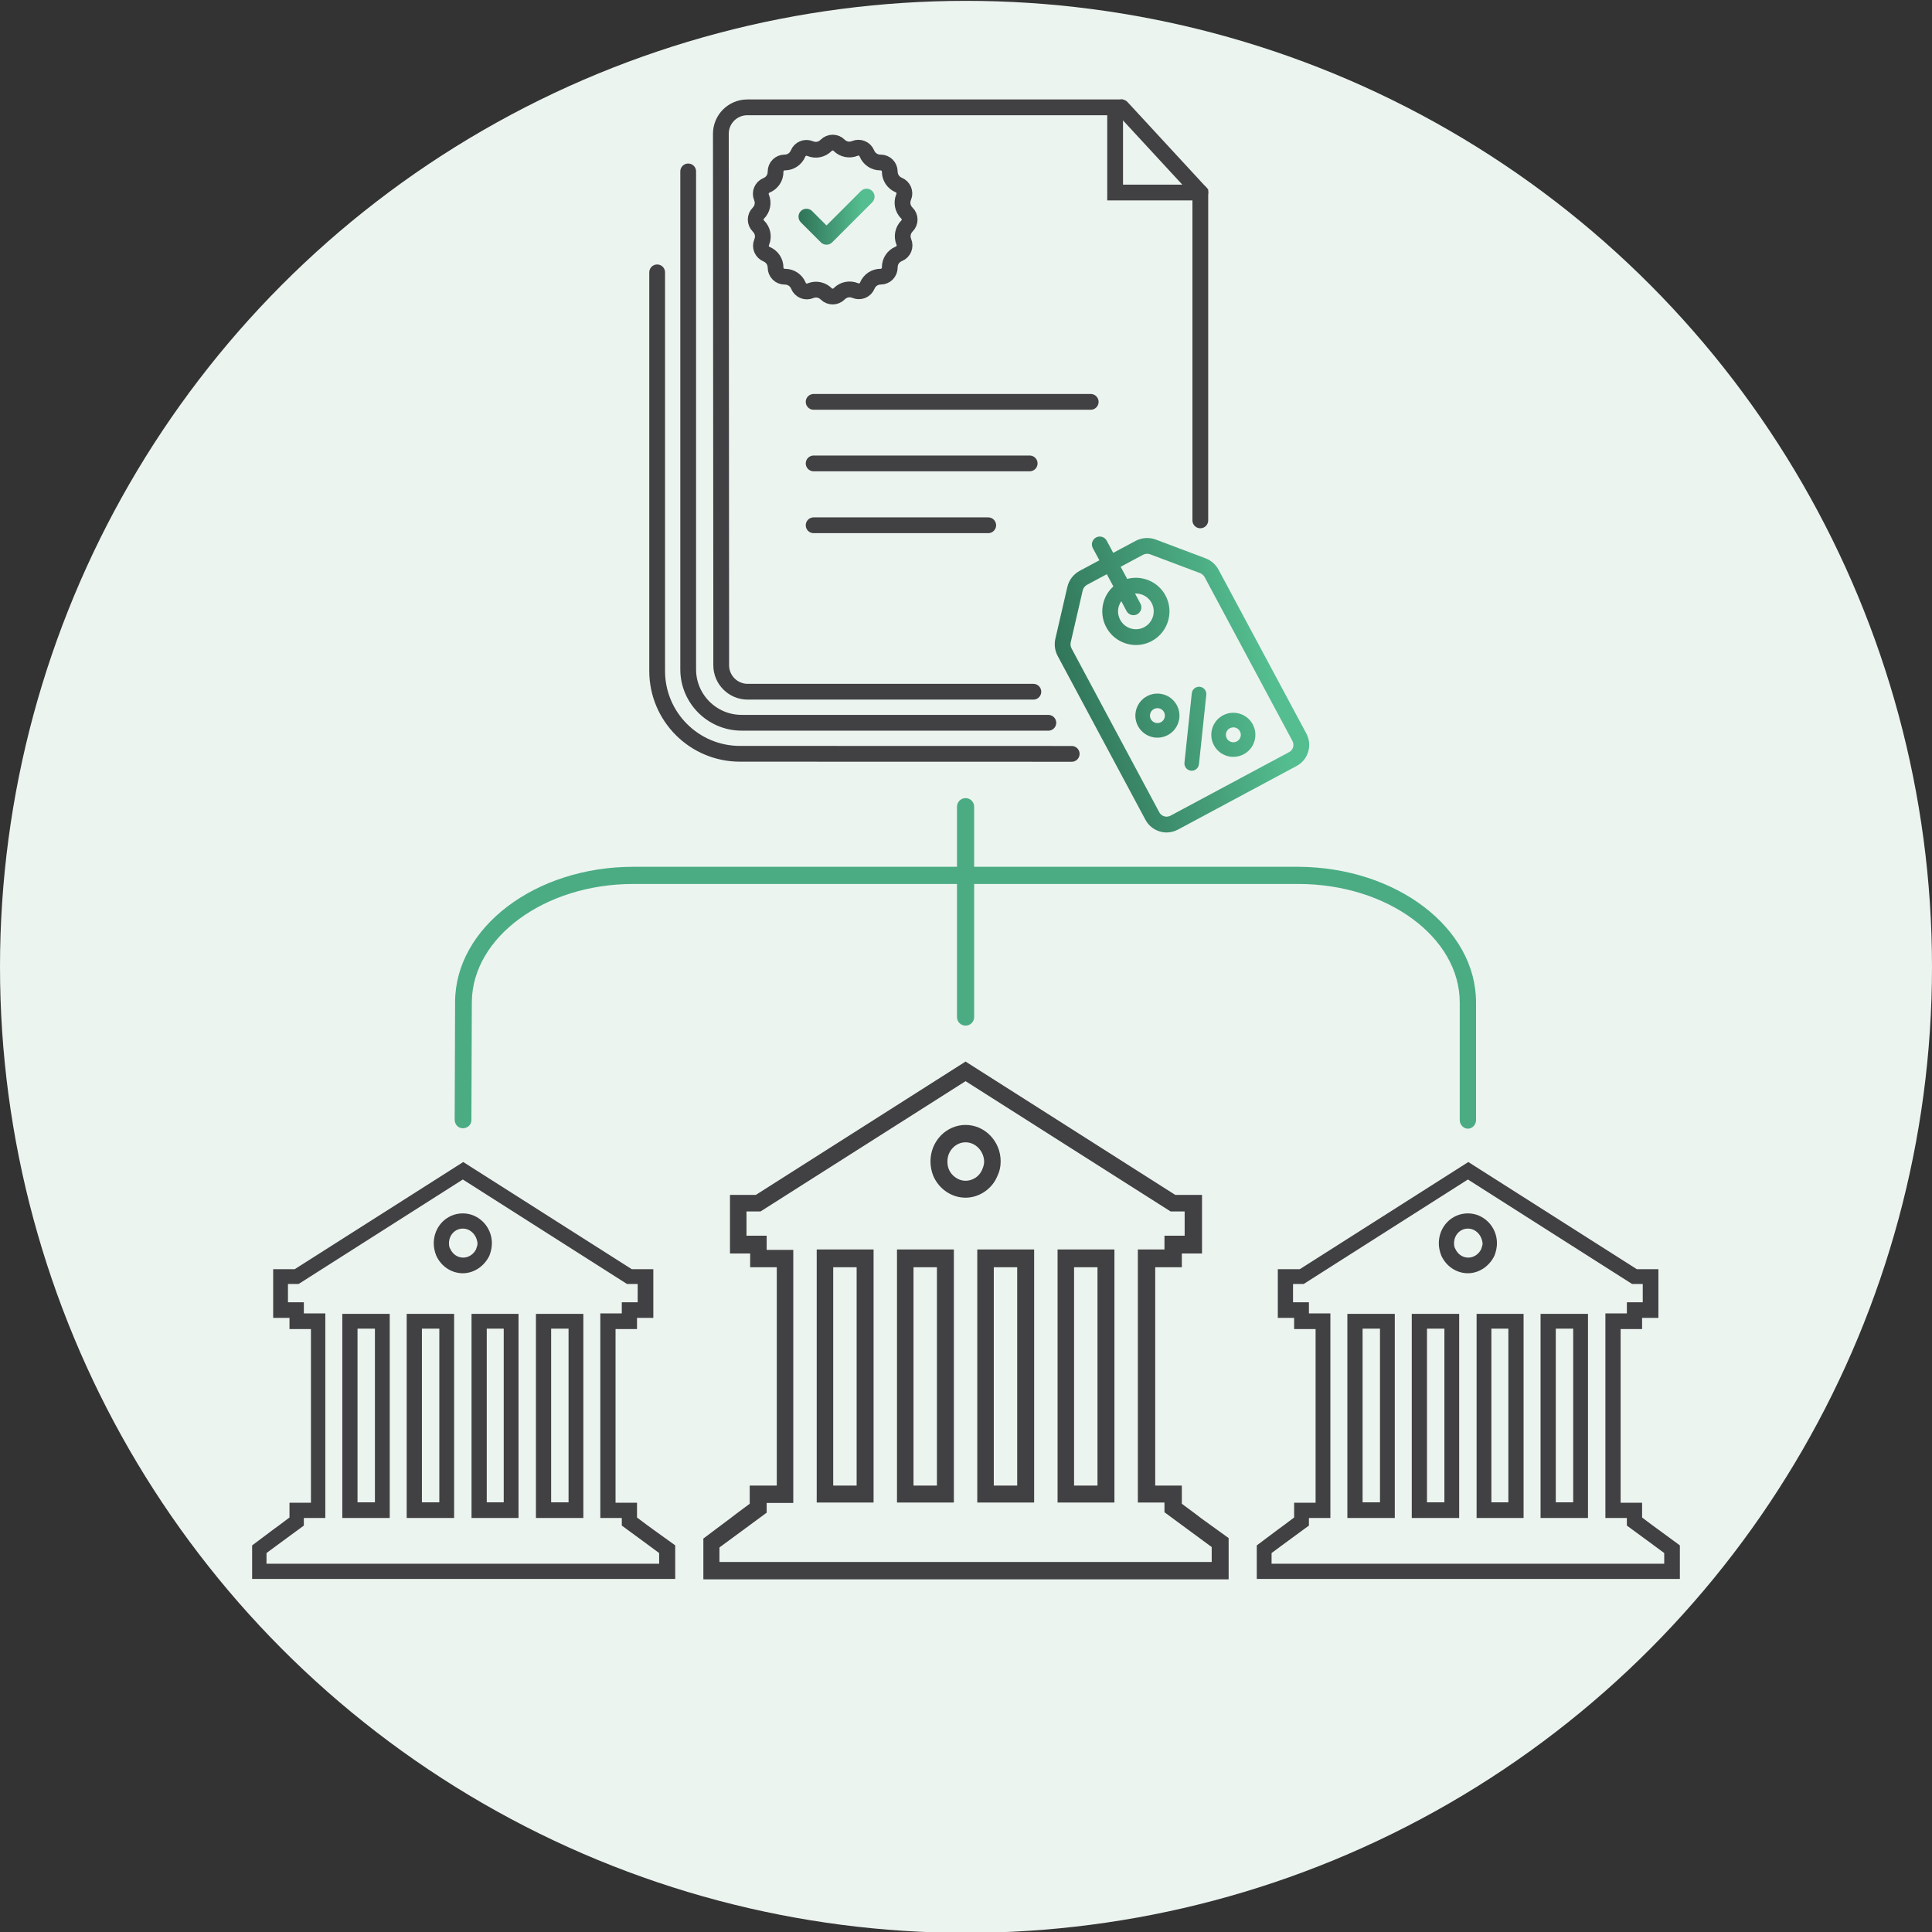 <svg xmlns="http://www.w3.org/2000/svg" xmlns:xlink="http://www.w3.org/1999/xlink" id="Layer_1" x="0px" y="0px" viewBox="0 0 450 450" style="enable-background:new 0 0 450 450;" xml:space="preserve"><rect x="0" y="0" width="450" height="450" fill="#333333" stroke="none"/><circle style="fill:#ECF4F0;" cx="225" cy="225.2" r="225"></circle><g>	<g>		<g>			<path style="fill:#414042;stroke:#414042;stroke-width:1.745;stroke-miterlimit:10;" d="M324,352.692h-9.3v-45.8h9.3V352.692z     M316.5,350.792h5.8v-42.2h-5.8V350.792z M339,352.692h-9.3v-45.8h9.3V352.692z M331.5,350.792h5.8v-42.2h-5.8V350.792z     M341.9,295.692c-2.3,0-4.4-1.4-5.4-3.6c-0.3-0.8-0.5-1.6-0.5-2.5c0-3.4,2.6-6.1,5.9-6.1c3.2,0,5.9,2.7,5.9,6.1    c0,0.8-0.2,1.7-0.5,2.5C346.3,294.192,344.2,295.692,341.9,295.692z M341.9,285.292c-2.3,0-4.1,1.9-4.1,4.3    c0,0.6,0.1,1.2,0.4,1.7c0.7,1.5,2.1,2.5,3.8,2.5c1.6,0,3.1-1,3.8-2.5c0.2-0.6,0.4-1.1,0.4-1.7    C346,287.192,344.2,285.292,341.9,285.292z M354,352.692h-9.2v-45.8h9.2V352.692z M346.5,350.792h5.7v-42.2h-5.7V350.792z     M369,352.692h-9.3v-45.8h9.3V352.692z M361.5,350.792h5.8v-42.2h-5.8V350.792z M385.5,356.792l-1.1-0.8l-2.8-2.1v-3h-5v-42.2h5    v-2.6h3.8v-9.6H381l-39-24.8l-39,24.8h-4.5v9.6h3.8v2.6h5v42.2h-5v3l-2.8,2.1l-1.1,0.8l-4.8,3.6v6.5h96.8v-6.5L385.5,356.792z     M388.6,365.092h-93.3v-3.8l4.2-3.1l1.5-1.1l3-2.2v-2.2h5v-45.9h-5v-2.6h-3.7v-6h3.1l38.5-24.5l38.5,24.5h3.1v6h-3.7v2.6h-5v45.9    h5v2.2l3,2.2l1.5,1.1l4.2,3.1v3.8H388.6z"></path>		</g>	</g>	<g>		<g>			<path style="fill:#414042;stroke:#414042;stroke-width:1.745;stroke-miterlimit:10;" d="M89.9,352.692h-9.3v-45.8h9.3V352.692z     M82.4,350.792h5.8v-42.2h-5.8V350.792z M104.9,352.692h-9.3v-45.8h9.3V352.692z M97.4,350.792h5.8v-42.2h-5.8V350.792z     M107.8,295.692c-2.3,0-4.4-1.4-5.4-3.6c-0.3-0.8-0.5-1.6-0.5-2.5c0-3.4,2.6-6.1,5.9-6.1c3.2,0,5.9,2.7,5.9,6.1    c0,0.8-0.2,1.7-0.5,2.5C112.2,294.192,110.1,295.692,107.8,295.692z M107.8,285.292c-2.3,0-4.1,1.9-4.1,4.3    c0,0.6,0.1,1.2,0.4,1.7c0.7,1.5,2.1,2.5,3.8,2.5c1.6,0,3.1-1,3.8-2.5c0.2-0.6,0.4-1.1,0.4-1.7    C111.9,287.192,110.1,285.292,107.8,285.292z M119.9,352.692h-9.2v-45.8h9.2V352.692z M112.5,350.792h5.7v-42.2h-5.7V350.792z     M135,352.692h-9.3v-45.8h9.3V352.692z M127.5,350.792h5.8v-42.2h-5.8V350.792z M151.4,356.792l-1.1-0.8l-2.8-2.1v-3h-5v-42.2h5    v-2.6h3.8v-9.6h-4.4l-39-24.8l-39,24.8h-4.4v9.6h3.8v2.6h5v42.2h-5v3l-2.8,2.1l-1.1,0.8l-4.8,3.6v6.5h96.8v-6.5L151.4,356.792z     M154.5,365.092H61.2v-3.8l4.2-3.1l1.5-1.1l3-2.2v-2.2h5v-45.9h-5v-2.6h-3.7v-6h3.1l38.5-24.5l38.5,24.5h3.1v6h-3.7v2.6h-5v45.9    h5v2.2l3,2.2l1.5,1.1l4.2,3.1v3.8H154.5z"></path>		</g>	</g>	<g>		<path style="fill:#4BAC83;" d="M343.8,233.492v27.4c0,1.1-0.9,2-1.9,2s-1.9-0.9-1.9-2v-27.4c0-15.2-16.9-27.6-37.6-27.6h-75.5v31   c0,1.1-0.9,2-2,2s-2-0.9-2-2v-31h-75.4c-20.6,0-37.5,12.4-37.6,27.5l-0.1,27.5c0,1.1-0.9,1.9-2,1.9l0,0c-1.1,0-1.9-0.9-1.9-2   l0.1-27.5c0.1-17.3,18.7-31.4,41.5-31.4h75.4v-14c0-1.1,0.9-2,2-2s2,0.9,2,2v14h75.5C325.2,201.992,343.8,216.092,343.8,233.492z"></path>	</g>	<g>		<g>			<path style="fill:#414042;stroke:#414042;stroke-width:1.745;stroke-miterlimit:10;" d="M202.6,349.092h-11.5v-57.2h11.5    V349.092z M193.2,346.892h7.2v-52.6h-7.2V346.892z M221.3,349.092h-11.5v-57.2h11.5V349.092z M211.9,346.892h7.2v-52.6h-7.2    V346.892z M224.9,278.092c-2.9,0-5.5-1.8-6.7-4.5c-0.4-1-0.6-2-0.6-3.1c0-4.2,3.3-7.6,7.3-7.6s7.3,3.4,7.3,7.6    c0,1.1-0.2,2.1-0.7,3.1C230.4,276.292,227.7,278.092,224.9,278.092z M224.9,265.192c-2.8,0-5.1,2.4-5.1,5.3    c0,0.8,0.1,1.5,0.4,2.2c0.8,1.9,2.7,3.2,4.7,3.2s3.9-1.2,4.7-3.2c0.3-0.7,0.5-1.4,0.5-2.2    C230,267.592,227.7,265.192,224.9,265.192z M240,349.092h-11.5v-57.2H240V349.092z M230.6,346.892h7.2v-52.6h-7.2V346.892z     M258.7,349.092h-11.5v-57.2h11.5V349.092z M249.3,346.892h7.2v-52.6h-7.2V346.892z M279.2,354.292l-1.3-1l-3.5-2.6v-3.8h-6.2    v-52.6h6.2v-3.2h4.7v-11.9h-5.6l-48.6-30.9l-48.6,30.9h-5.4v11.9h4.7v3.2h6.2v52.6h-6.3v3.8l-3.5,2.6l-1.3,1l-6,4.5v8.2h120.6    v-8.3L279.2,354.292z M283,364.692H166.7v-4.7l5.3-3.9l1.9-1.4l3.8-2.8v-2.7h6.2v-57.2h-6.2v-3.3H173v-7.4h3.9l48-30.5l48,30.5    h3.9v7.4h-4.7v3.2h-6.2v57.2h6.2v2.7l3.8,2.8l1.9,1.4l5.3,3.9v4.8H283z"></path>		</g>	</g></g><g>	<g>		<path style="fill:none;stroke:#414042;stroke-width:3.673;stroke-linecap:round;stroke-miterlimit:10;" d="M211.248,52.642   c-0.966,0.974-1.258,2.427-0.726,3.694c0.221,0.523,0.221,1.098,0.009,1.621c-0.213,0.523-0.62,0.93-1.143,1.152l-0.071,0.027   c-1.258,0.523-2.073,1.745-2.073,3.118v0.071c0,1.169-0.948,2.117-2.117,2.117c-1.382,0-2.604,0.824-3.127,2.099   c-0.213,0.523-0.62,0.93-1.143,1.152c-0.523,0.213-1.098,0.213-1.621,0l-0.071-0.027c-1.267-0.523-2.702-0.23-3.667,0.735   l-0.053,0.053c-0.833,0.824-2.17,0.824-3.003,0c-0.647-0.647-1.506-0.992-2.383-0.992c-0.434,0-0.877,0.089-1.302,0.266   c-1.081,0.452-2.321-0.062-2.773-1.134l-0.027-0.071c-0.532-1.267-1.754-2.073-3.118-2.073h-0.08c-1.16,0-2.117-0.957-2.117-2.126   c0-1.373-0.824-2.595-2.091-3.118c-1.081-0.443-1.603-1.683-1.16-2.764l0.035-0.071c0.514-1.267,0.23-2.711-0.735-3.667   l-0.053-0.062c-0.833-0.824-0.833-2.17,0-2.994c0.966-0.974,1.258-2.418,0.726-3.685c-0.452-1.081,0.053-2.321,1.134-2.773   l0.071-0.035c1.258-0.523,2.073-1.745,2.073-3.109v-0.08c0-1.169,0.957-2.117,2.117-2.117c1.382,0,2.604-0.824,3.127-2.099   c0.443-1.081,1.683-1.594,2.764-1.152l0.071,0.027c1.267,0.523,2.702,0.23,3.667-0.735l0.062-0.053   c0.399-0.399,0.93-0.62,1.497-0.62c0.558,0,1.098,0.221,1.497,0.62c0.966,0.974,2.418,1.258,3.685,0.726   c0.523-0.213,1.098-0.221,1.621,0c0.523,0.213,0.93,0.62,1.152,1.143l0.027,0.071c0.532,1.258,1.754,2.073,3.118,2.073h0.08   c1.169,0,2.117,0.948,2.117,2.117c0,1.373,0.824,2.604,2.091,3.127c1.081,0.443,1.603,1.683,1.16,2.764l-0.035,0.071   c-0.514,1.258-0.23,2.702,0.735,3.667l0.053,0.053c0.416,0.407,0.629,0.957,0.629,1.497S211.664,52.235,211.248,52.642z"></path>	</g></g><path style="fill:none;stroke:#414042;stroke-width:3.673;stroke-linecap:round;stroke-miterlimit:10;" d="M240.688,161.116 h-56.513h-10.019c-3.41,0-6.174-2.764-6.174-6.165v-10.904c0,0-0.062-88.467-0.08-112.871c-0.009-3.41,2.755-6.174,6.165-6.174 h85.668v19.842h19.842"></path><polyline style="fill:none;stroke:#414042;stroke-width:3.673;stroke-linecap:round;stroke-miterlimit:10;" points=" 279.577,121.207 279.577,44.844 261.259,25.001 "></polyline><path style="fill:none;stroke:#414042;stroke-width:3.673;stroke-linecap:round;stroke-miterlimit:10;" d="M160.293,39.927v115.98 c0,6.865,5.572,12.437,12.437,12.437l71.45,0.009"></path><path style="fill:none;stroke:#414042;stroke-width:3.673;stroke-linecap:round;stroke-miterlimit:10;" d="M153.065,63.437v92.843 c0,10.656,8.637,19.293,19.293,19.293l76.11,0.018h1.153"></path><line style="fill:none;stroke:#414042;stroke-width:3.673;stroke-linecap:round;stroke-miterlimit:10;" x1="189.511" y1="107.939" x2="239.828" y2="107.939"></line><line style="fill:none;stroke:#414042;stroke-width:3.673;stroke-linecap:round;stroke-miterlimit:10;" x1="189.511" y1="93.602" x2="254.046" y2="93.602"></line><line style="fill:none;stroke:#414042;stroke-width:3.673;stroke-linecap:round;stroke-miterlimit:10;" x1="189.511" y1="122.345" x2="230.175" y2="122.345"></line><g>	<linearGradient id="SVGID_1_" gradientUnits="userSpaceOnUse" x1="185.989" y1="50.473" x2="203.705" y2="50.473">		<stop offset="0" style="stop-color:#307358"></stop>		<stop offset="0.476" style="stop-color:#449C77"></stop>		<stop offset="0.834" style="stop-color:#54BE90"></stop>	</linearGradient>	<path style="fill:url(#SVGID_1_);" d="M192.512,56.997c-0.475,0-0.95-0.181-1.313-0.544l-4.667-4.667  c-0.725-0.726-0.725-1.901,0-2.626c0.725-0.725,1.901-0.725,2.626,0l3.355,3.354l8.022-8.022c0.725-0.725,1.901-0.725,2.626,0  c0.726,0.725,0.726,1.899,0,2.626l-9.335,9.335C193.462,56.816,192.986,56.997,192.512,56.997z"></path></g><linearGradient id="SVGID_00000090274805998513603930000018071894966812905376_" gradientUnits="userSpaceOnUse" x1="246.592" y1="163.451" x2="304.367" y2="150.224">	<stop offset="0" style="stop-color:#307358"></stop>	<stop offset="0.476" style="stop-color:#449C77"></stop>	<stop offset="0.834" style="stop-color:#54BE90"></stop></linearGradient><path style="fill:url(#SVGID_00000090274805998513603930000018071894966812905376_);" d="M304.273,170.857l-20.445-38.152 c-0.656-1.231-1.745-2.179-3.047-2.666l-11.551-4.358c-1.559-0.585-3.286-0.469-4.757,0.319l-5.182,2.773l-1.515-2.835 c-0.478-0.895-1.586-1.231-2.48-0.753c-0.895,0.478-1.231,1.586-0.753,2.48l1.524,2.835l-4.58,2.454 c-1.462,0.788-2.516,2.161-2.888,3.782l-2.781,12.029c-0.31,1.355-0.124,2.781,0.531,4.013l20.445,38.161 c0.7,1.32,1.878,2.277,3.304,2.711c0.54,0.168,1.081,0.248,1.63,0.248c0.904,0,1.807-0.23,2.631-0.664l27.629-14.811 c1.32-0.7,2.277-1.878,2.711-3.304C305.133,173.683,304.982,172.177,304.273,170.857z M301.182,174.055 c-0.142,0.487-0.478,0.895-0.93,1.134l-27.629,14.802c-0.452,0.239-0.974,0.292-1.462,0.142c-0.487-0.142-0.895-0.478-1.134-0.921 l-20.436-38.17c-0.239-0.443-0.31-0.957-0.195-1.453l2.781-12.029c0.133-0.585,0.514-1.081,1.045-1.364l4.58-2.454l1.524,2.852 c-1.054,0.939-1.825,2.153-2.25,3.543c-0.602,2.002-0.39,4.119,0.594,5.953c0.983,1.851,2.631,3.198,4.642,3.809 c0.744,0.221,1.515,0.337,2.277,0.337c1.276,0,2.533-0.31,3.685-0.93c3.8-2.037,5.235-6.794,3.198-10.603 c-1.754-3.269-5.501-4.783-8.929-3.862l-1.515-2.826l5.182-2.781c0.31-0.159,0.647-0.248,0.983-0.248 c0.248,0,0.505,0.044,0.735,0.133l11.56,4.358c0.469,0.177,0.868,0.523,1.107,0.965l20.445,38.152 C301.279,173.045,301.332,173.559,301.182,174.055z M264.013,143.29c0.292,0,0.585-0.071,0.868-0.221 c0.895-0.478,1.231-1.594,0.744-2.48l-1.249-2.339c0.062-0.009,0.124-0.009,0.186-0.009c1.488,0,2.923,0.797,3.676,2.188 c0.337,0.629,0.487,1.302,0.487,1.958c0,1.488-0.788,2.932-2.188,3.685c-0.974,0.523-2.099,0.629-3.162,0.31 c-1.063-0.328-1.94-1.036-2.463-2.02c-0.523-0.983-0.638-2.108-0.319-3.162c0.133-0.425,0.328-0.824,0.576-1.178l1.222,2.294 C262.72,142.936,263.357,143.29,264.013,143.29z M269.592,171.819c-0.5,0-1.002-0.074-1.493-0.222 c-1.313-0.397-2.393-1.282-3.041-2.49c-0.647-1.208-0.785-2.597-0.388-3.91c0.397-1.313,1.281-2.392,2.49-3.04 c2.493-1.337,5.613-0.394,6.951,2.101v0c0.647,1.209,0.785,2.598,0.388,3.911c-0.397,1.313-1.281,2.392-2.49,3.04 C271.253,171.613,270.426,171.819,269.592,171.819z M269.582,164.944c-0.277,0-0.557,0.066-0.817,0.205 c-0.409,0.219-0.708,0.585-0.843,1.029c-0.135,0.445-0.088,0.914,0.132,1.323c0.219,0.41,0.585,0.709,1.029,0.843 c0.447,0.135,0.915,0.087,1.324-0.132c0.409-0.219,0.708-0.585,0.843-1.029c0.135-0.444,0.088-0.914-0.132-1.324 C270.804,165.277,270.202,164.944,269.582,164.944z M287.275,176.289c-0.499,0-1.002-0.074-1.493-0.222 c-1.312-0.397-2.392-1.282-3.04-2.491c-0.647-1.208-0.785-2.597-0.388-3.91c0.397-1.313,1.281-2.392,2.49-3.04 c1.208-0.647,2.598-0.785,3.91-0.389c1.313,0.397,2.393,1.281,3.041,2.49v0c0.647,1.209,0.785,2.598,0.388,3.911 c-0.397,1.313-1.281,2.392-2.491,3.04C288.936,176.083,288.109,176.289,287.275,176.289z M287.266,169.413 c-0.283,0-0.562,0.07-0.818,0.207c-0.409,0.219-0.708,0.585-0.843,1.029c-0.135,0.445-0.088,0.914,0.132,1.323 c0.452,0.846,1.51,1.164,2.352,0.712c0.409-0.219,0.708-0.585,0.843-1.029c0.135-0.444,0.088-0.914-0.131-1.324 c-0.219-0.409-0.585-0.708-1.029-0.843C287.604,169.438,287.435,169.413,287.266,169.413z M278.373,179.317 c-0.29,0.155-0.627,0.228-0.979,0.192c-0.933-0.099-1.609-0.935-1.511-1.868l1.708-16.166c0.098-0.933,0.935-1.607,1.868-1.511 c0.933,0.099,1.609,0.935,1.511,1.868l-1.708,16.166C279.2,178.579,278.852,179.061,278.373,179.317z"></path></svg>